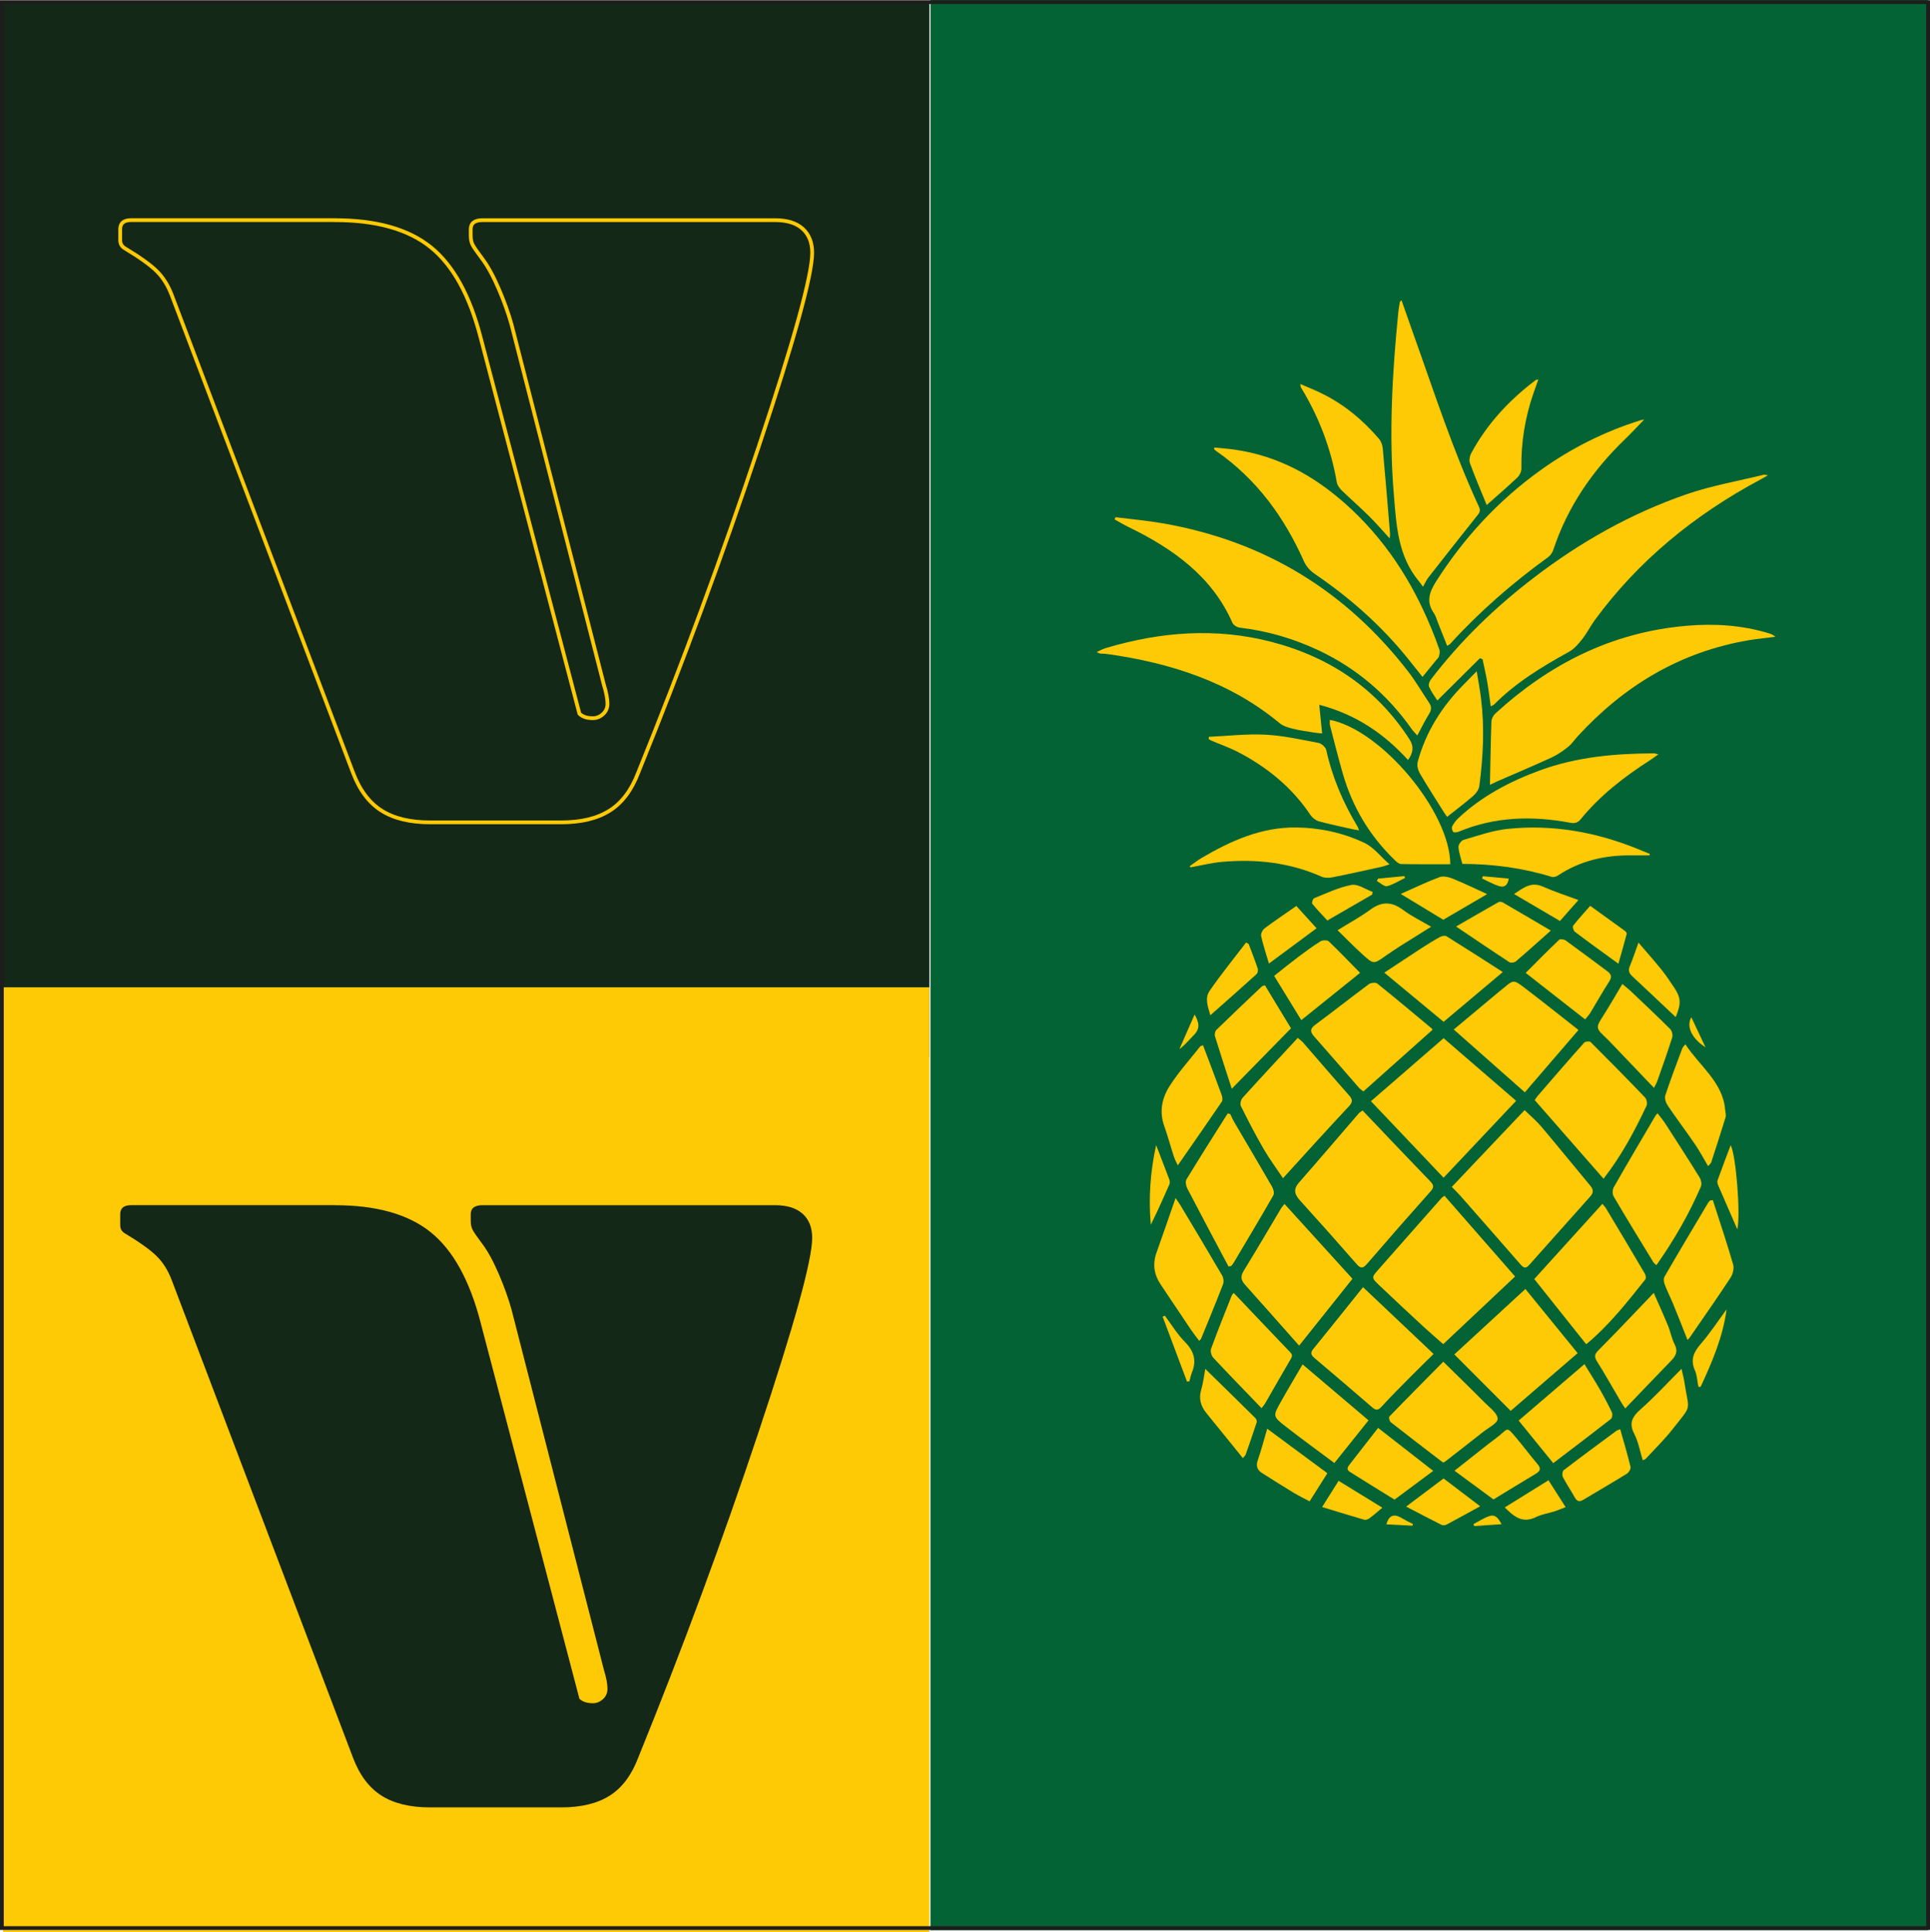 <?xml version="1.0" encoding="UTF-8"?>
<svg xmlns="http://www.w3.org/2000/svg" id="Layer_1" viewBox="0 0 513 513.71">
  <defs>
    <style>.cls-1{stroke:#1d1d1b;}.cls-1,.cls-2{fill:none;stroke-miterlimit:10;}.cls-2{stroke:#fec905;}.cls-3{fill:#036335;}.cls-3,.cls-4,.cls-5{stroke-width:0px;}.cls-4{fill:#142818;}.cls-5{fill:#fec905;}</style>
  </defs>
  <rect class="cls-3" x="247.32" width="265.18" height="513.14"></rect>
  <rect class="cls-4" x=".81" y=".57" width="246.22" height="280.37"></rect>
  <path class="cls-2" d="M89.01,58.53c11.07,0,19.58,2.41,25.52,7.22,5.94,4.81,10.35,12.84,13.24,24.07l26.24,99.91c.8.81,2,1.2,3.61,1.2.96,0,1.84-.36,2.64-1.08.8-.72,1.21-1.64,1.21-2.77,0-1.28-.32-2.97-.96-5.06l-24.56-95.81c-.81-2.89-1.92-6.02-3.37-9.39-1.45-3.37-2.89-6.02-4.33-7.94-1.45-1.93-2.33-3.21-2.65-3.85-.32-.64-.48-1.44-.48-2.41v-1.68c0-1.6,1.04-2.41,3.13-2.41h77.76c3.21,0,5.66.76,7.34,2.29,1.68,1.53,2.53,3.65,2.53,6.38,0,5.94-4.78,23.23-14.33,51.88-9.55,28.65-20.18,57.42-31.9,86.3-1.77,4.66-4.29,8.03-7.58,10.11-3.29,2.09-7.58,3.13-12.88,3.13h-34.91c-5.3,0-9.59-1.04-12.88-3.13-3.29-2.08-5.82-5.45-7.58-10.11l-48.15-126.87c-.96-2.57-2.29-4.7-3.97-6.38-1.68-1.68-4.54-3.73-8.55-6.14-.8-.48-1.2-1.2-1.2-2.17v-2.89c0-1.6.96-2.41,2.89-2.41h54.17Z"></path>
  <rect class="cls-5" x=".81" y="262.47" width="246.22" height="251.24"></rect>
  <g id="TjOtBB">
    <path class="cls-5" d="M396.24,187.75c-.33-2.32-.57-4.42-.94-6.51-.35-2.01-.82-4-1.24-6-.23-.08-.47-.17-.7-.25-3.7,3.67-7.4,7.35-11.32,11.24-.74-1.19-1.62-2.36-2.19-3.64-.22-.5.06-1.39.44-1.89,7.78-10.23,17.02-19.18,27.41-27.13,12.3-9.42,25.75-17.06,40.67-22.2,6.6-2.27,13.61-3.48,20.44-5.16.18-.04.39.04,1.11.14-.87.49-1.38.8-1.9,1.08-17.66,9.43-32.58,21.68-44.11,37.41-1.18,1.61-2.05,3.41-3.28,4.98-1.01,1.28-2.14,2.65-3.56,3.44-7.23,3.99-14.21,8.24-19.96,14.05-.13.13-.33.19-.87.47Z"></path>
    <path class="cls-5" d="M376.72,195.53c-.52-.6-1.06-1.1-1.47-1.69-6.32-8.97-14.47-16.09-24.75-20.94-6.59-3.1-13.58-5.17-20.95-6.04-.72-.08-1.7-.68-1.96-1.27-5.35-12.22-15.67-19.7-27.75-25.54-1.22-.59-2.38-1.3-3.56-1.96.07-.2.14-.39.21-.59,4.21.53,8.45.9,12.62,1.63,27.5,4.8,48.95,18.39,65.19,39.4,2.04,2.64,3.7,5.55,5.57,8.31.69,1.02.64,1.91-.02,2.96-1.1,1.77-2,3.64-3.13,5.72Z"></path>
    <path class="cls-5" d="M322.78,118.98c1.75.18,3.52.29,5.26.54,11.58,1.62,21.13,6.93,29.48,14.33,10.52,9.33,17.77,20.63,22.92,33.18.77,1.88,1.51,3.77,2.16,5.68.18.53.02,1.19-.12,1.77-.08.34-.42.63-.67.93-1.17,1.44-2.34,2.87-3.7,4.54-1.41-1.77-2.67-3.36-3.95-4.94-7-8.67-15.32-16.07-24.72-22.45-1.19-.81-2.27-2.04-2.83-3.3-5.2-11.66-12.48-21.84-23.48-29.46-.16-.11-.28-.26-.4-.4-.03-.03,0-.11.04-.43Z"></path>
    <path class="cls-5" d="M396.03,208.64c.12-5.82.2-11.33.39-16.84.03-.73.49-1.61,1.06-2.13,14.18-12.99,30.76-21.58,50.84-23.31,7.35-.63,14.7-.18,21.81,1.99.61.19,1.21.41,1.78.94-2.3.29-4.62.5-6.91.88-18.63,3.12-33.39,12.28-45.56,25.47-.88.95-1.6,2.07-2.6,2.88-1.34,1.07-2.79,2.1-4.37,2.83-4.76,2.19-9.61,4.23-14.42,6.33-.7.31-1.38.66-2.02.96Z"></path>
    <path class="cls-5" d="M384.65,171.68c-.87-2.19-1.69-4.29-2.53-6.37-.31-.77-.5-1.6-.97-2.27-2.08-2.98-1.32-5.5.56-8.45,7.32-11.5,16.45-21.48,27.81-29.62,8.07-5.79,16.94-10.25,26.62-13.27.35-.11.74-.13.88-.16-1.63,1.68-3.27,3.47-5.03,5.17-8.78,8.44-15.35,18.11-19.09,29.4-.24.74-.75,1.54-1.39,2-9.52,6.88-18.27,14.52-26.08,23.09-.16.18-.42.27-.79.49Z"></path>
    <path class="cls-5" d="M350.66,187.35c.27,2.64.5,4.99.77,7.63-.77-.08-1.47-.12-2.14-.23-1.92-.32-3.86-.57-5.74-1.04-1.2-.3-2.52-.71-3.41-1.45-13.14-10.91-28.91-16.04-45.96-18.41-.47-.06-.94-.05-1.41-.08-.37-.02-.75-.06-1.22-.46.81-.35,1.58-.79,2.42-1.04,14.51-4.31,29.22-5.49,44.03-1.62,15.79,4.12,28.12,12.69,36.64,25.89,1.28,1.99.93,3.65-.38,5.51-6.26-6.89-13.7-12.07-23.58-14.69Z"></path>
    <path class="cls-5" d="M378.23,155.99c-.46-.63-.72-1.03-1.03-1.39-5.69-6.82-6.03-15-6.71-23.07-1.36-16.18-.42-32.32,1.17-48.44.09-.94.27-1.87.42-2.8.01-.09.15-.16.45-.46,1.06,3.03,2.06,5.92,3.09,8.79,5.54,15.48,10.56,31.14,17.51,46.15.53,1.15,0,1.7-.63,2.48-4.3,5.39-8.56,10.81-12.81,16.24-.5.64-.83,1.4-1.47,2.51Z"></path>
    <path class="cls-5" d="M362.17,295.21c6.08,6.39,12,12.65,18,18.85.96.99,1.03,1.6.08,2.66-5.69,6.38-11.32,12.8-16.89,19.27-1.04,1.2-1.65,1.34-2.75.08-4.98-5.7-10.01-11.36-15.1-16.97-1.47-1.62-1.76-2.99-.21-4.75,5.33-6.07,10.56-12.22,15.83-18.33.24-.28.61-.47,1.04-.8Z"></path>
    <path class="cls-5" d="M385.9,315.52c6.41-6.76,12.78-13.48,19.34-20.4,1.49,1.46,3.14,2.84,4.49,4.44,4.38,5.18,8.63,10.46,12.98,15.66.86,1.03.88,1.86,0,2.84-5.44,6.08-10.87,12.17-16.28,18.27-.99,1.12-1.6.6-2.35-.27-5.31-6.1-10.65-12.18-16-18.26-.63-.72-1.34-1.39-2.19-2.27Z"></path>
    <path class="cls-5" d="M402.71,339.36c-6.52,6.14-12.73,11.99-19.1,17.98-1.77-1.56-3.54-3.07-5.25-4.65-3.93-3.64-7.85-7.28-11.72-10.97-2.17-2.07-2.12-2.1-.19-4.29,5.58-6.31,11.15-12.63,16.72-18.95.12-.14.3-.23.77-.6,6.3,7.21,12.59,14.4,18.77,21.47Z"></path>
    <path class="cls-5" d="M383.7,313.09c-6.43-6.77-12.7-13.39-19.3-20.34,6.43-5.58,12.81-11.12,19.31-16.75,6.52,5.63,12.84,11.08,19.28,16.65-6.52,6.92-12.81,13.58-19.28,20.44Z"></path>
    <path class="cls-5" d="M353.49,191.37c13.68,2.66,31.94,24.45,32,38.38-4.36,0-8.72.04-13.09-.05-.59-.01-1.26-.64-1.74-1.11-6.79-6.58-11.31-14.35-13.8-23.15-1.19-4.18-2.26-8.4-3.35-12.61-.12-.46-.02-.96-.02-1.47Z"></path>
    <path class="cls-5" d="M344.96,275.92c.72.63,1.1.89,1.39,1.22,4.08,4.69,8.11,9.41,12.23,14.06.99,1.12,1.03,1.78-.09,2.97-5.85,6.23-11.55,12.58-17.46,19.05-1.57-2.34-3.5-4.94-5.11-7.7-2.18-3.75-4.17-7.6-6.09-11.47-.28-.57.01-1.71.48-2.23,4.77-5.28,9.63-10.49,14.64-15.9Z"></path>
    <path class="cls-5" d="M426.22,313.36c-6.07-6.93-12.06-13.78-18.29-20.9.12-.16.46-.75.91-1.26,4.06-4.7,8.12-9.4,12.26-14.04.27-.3,1.43-.4,1.67-.15,4.88,4.87,9.72,9.77,14.48,14.75.46.48.68,1.61.41,2.19-3.21,6.86-6.83,13.51-11.43,19.42Z"></path>
    <path class="cls-5" d="M407.8,340.04c6.02-6.64,12.01-13.26,18.12-20,.31.39.72.8,1,1.26,3.45,5.76,6.89,11.52,10.29,17.3.25.42.37,1.21.12,1.53-4.78,6.01-9.52,12.05-15.53,17.09-.09.07-.25.08-.24.07-4.59-5.77-9.16-11.49-13.75-17.26Z"></path>
    <path class="cls-5" d="M345.31,357.73c-5-5.64-9.66-10.94-14.38-16.19-1.11-1.23-1.24-2.26-.35-3.7,3.39-5.5,6.64-11.08,9.95-16.63.22-.37.54-.7.9-1.14,6.06,6.67,12.05,13.26,18.06,19.89-4.58,5.74-9.22,11.56-14.18,17.77Z"></path>
    <path class="cls-5" d="M362.3,342.19c6.43,6.09,12.55,11.88,18.75,17.75-2.02,2-4.02,3.94-5.98,5.92-2.65,2.68-5.33,5.33-7.86,8.11-.99,1.09-1.57.95-2.56.09-5.04-4.36-10.11-8.68-15.2-12.99-.86-.73-1.27-1.34-.44-2.37,4.35-5.35,8.65-10.74,13.29-16.52Z"></path>
    <path class="cls-5" d="M401.54,375.07c-5.12-5.13-10.07-10.08-14.98-15,6.2-5.71,12.42-11.44,18.89-17.4,4.4,5.4,9.02,11.08,13.89,17.06-6.01,5.17-11.87,10.23-17.8,15.34Z"></path>
    <path class="cls-5" d="M440.79,200.55c-.93.66-1.54,1.12-2.18,1.53-6.93,4.44-13.33,9.42-18.45,15.7-.75.92-1.51,1.18-2.75.95-10.14-1.91-20.09-1.63-29.7,2.38-.43.18-1.27.27-1.43.07-.3-.39-.49-1.12-.28-1.51.43-.83,1.04-1.62,1.74-2.27,6.16-5.74,13.55-9.66,21.6-12.61,9.78-3.58,19.99-4.48,30.36-4.51.19,0,.37.09,1.09.27Z"></path>
    <path class="cls-5" d="M440.58,295.97c.75.98,1.5,1.84,2.1,2.79,3.06,4.74,6.12,9.47,9.08,14.26.41.67.63,1.76.34,2.44-3.14,7.31-7.12,14.21-11.83,20.89-.32-.32-.65-.54-.83-.84-3.53-5.79-7.08-11.56-10.51-17.41-.38-.65-.35-1.85.04-2.52,3.63-6.37,7.37-12.69,11.09-19.02.09-.15.23-.27.52-.59Z"></path>
    <path class="cls-5" d="M326.54,336.69c-3.66-6.9-7.34-13.78-10.93-20.7-.37-.71-.6-1.87-.23-2.47,3.57-5.88,7.27-11.69,10.94-17.51.23.06.47.11.7.17.34.7.63,1.43,1.03,2.1,3.35,5.73,6.75,11.43,10.06,17.18.38.66.67,1.76.34,2.33-3.42,5.98-6.96,11.89-10.48,17.82-.19.33-.45.62-.68.93-.25.06-.5.11-.74.17Z"></path>
    <path class="cls-5" d="M419.56,273.82c-4.79,5.56-9.46,10.99-14.26,16.57-6.4-5.65-12.58-11.12-18.89-16.7,3.99-3.34,8-6.68,12.01-10.03.4-.34.83-.65,1.23-.99,2.59-2.19,2.66-2.28,5.45-.16,4.75,3.61,9.4,7.33,14.47,11.31Z"></path>
    <path class="cls-5" d="M380.74,273.79c-6.08,5.42-12.15,10.84-18.34,16.36-.34-.27-.8-.53-1.12-.9-4.01-4.58-7.98-9.19-12.01-13.75-1.07-1.2-1.08-2.03.32-3.06,4.8-3.56,9.48-7.26,14.28-10.82.5-.37,1.8-.48,2.21-.15,4.91,3.94,9.71,7.98,14.54,12,.08.07.09.22.12.32Z"></path>
    <path class="cls-5" d="M384.66,217.15c-.24-.34-.52-.67-.75-1.03-2.17-3.47-4.4-6.91-6.46-10.43-.52-.89-.88-2.17-.63-3.11,2.11-7.91,6.4-14.74,12.32-20.7,1-1,1.99-2.02,3.37-3.43.42,2.63.86,4.88,1.14,7.15.98,7.8.59,15.58-.44,23.35-.12.93-.85,1.95-1.61,2.62-2.2,1.92-4.56,3.69-6.96,5.59Z"></path>
    <path class="cls-5" d="M383.63,362c3.85,3.79,7.44,7.27,10.96,10.83,1.35,1.37,3.45,2.86,3.49,4.34.03,1.17-2.53,2.44-3.99,3.6-3.34,2.65-6.72,5.26-10.1,7.88-.1.07-.25.08-.46.14-4.6-3.53-9.25-7.07-13.84-10.68-.36-.28-.61-1.3-.38-1.54,4.68-4.85,9.44-9.63,14.32-14.57Z"></path>
    <path class="cls-5" d="M438.44,227.4c-1.58,0-3.15.02-4.73,0-7.14-.1-13.76,1.45-19.64,5.37-.43.29-1.18.49-1.64.34-7.68-2.38-15.59-3.42-23.73-3.45-.39-1.55-.94-3.01-1.03-4.49-.04-.63.73-1.71,1.36-1.9,3.84-1.11,7.69-2.5,11.65-2.91,12.13-1.27,23.76.88,34.9,5.44.98.4,1.95.8,2.93,1.2l-.06.4Z"></path>
    <path class="cls-5" d="M321.32,195.88c5.01-.23,10.04-.82,15.02-.57,4.74.24,9.44,1.3,14.11,2.19.82.16,1.91,1.15,2.08,1.91,1.59,7.22,4.46,13.95,8.32,20.36.12.21.18.45.39.97-.79-.14-1.36-.2-1.9-.33-2.93-.67-5.89-1.27-8.78-2.07-.85-.24-1.73-.93-2.21-1.64-4.79-7.18-11.32-12.62-19.17-16.72-2.28-1.19-4.77-2.06-7.16-3.08-.27-.11-.51-.29-.76-.43.02-.19.04-.39.06-.58Z"></path>
    <path class="cls-5" d="M316.19,230.3c1.1-.77,2.16-1.61,3.32-2.29,7.69-4.49,15.75-8.15,25.08-8.03,6.33.08,12.51,1.44,18.12,4.12,2.45,1.17,4.23,3.57,6.62,5.68-.93.3-1.44.51-1.98.63-4.39.96-8.77,1.95-13.18,2.82-.91.18-2.05.21-2.85-.15-8.47-3.78-17.41-4.78-26.63-3.94-2.77.25-5.49.95-8.23,1.44-.09-.1-.18-.2-.26-.29Z"></path>
    <path class="cls-5" d="M369.38,143.14c-1.97-2.14-3.62-4.08-5.44-5.88-2.35-2.33-4.87-4.52-7.25-6.83-.61-.6-1.22-1.41-1.36-2.19-1.54-8.96-4.73-17.37-9.54-25.25-.09-.14-.07-.34-.17-.9,2.03.88,3.86,1.6,5.6,2.45,6.07,2.96,11.05,7.15,15.31,12.11.58.67.93,1.67,1.01,2.54.7,7.57,1.31,15.14,1.94,22.71.02.29-.04.58-.1,1.24Z"></path>
    <path class="cls-5" d="M399.44,258.42c-5.37,4.51-10.51,8.84-15.73,13.23-5.16-4.28-10.33-8.57-15.76-13.07,3.45-2.27,6.66-4.42,9.9-6.52,1.6-1.04,3.23-2.05,4.92-2.98.47-.26,1.34-.41,1.72-.18,4.93,3.07,9.8,6.21,14.96,9.52Z"></path>
    <path class="cls-5" d="M318.74,356.45c-.81-1.1-1.6-2.09-2.3-3.13-2.66-3.94-5.29-7.89-7.93-11.84-1.79-2.67-2.18-5.47-1.1-8.49,1.66-4.64,3.25-9.3,5.06-14.49.69,1.02,1.07,1.54,1.4,2.09,3.67,6.14,7.36,12.28,10.96,18.46.38.65.52,1.67.26,2.35-1.86,4.85-3.86,9.65-5.82,14.46-.06.16-.24.28-.52.6Z"></path>
    <path class="cls-5" d="M455.28,319.06c1.83,5.7,3.74,11.37,5.4,17.11.3,1.05-.08,2.55-.71,3.52-3.52,5.36-7.21,10.62-10.85,15.91-.14.2-.34.36-.58.61-1.24-3.13-2.42-6.16-3.65-9.17-.77-1.88-1.69-3.7-2.41-5.59-.24-.63-.34-1.55-.02-2.1,3.81-6.58,7.71-13.11,11.6-19.65.12-.21.33-.37.5-.56.24-.03.48-.05.72-.08Z"></path>
    <path class="cls-5" d="M439.57,343.71c1.22,2.77,2.56,5.71,3.78,8.68.68,1.64.97,3.43,1.78,5,.94,1.81.34,3.04-.94,4.36-4.02,4.13-8,8.31-12.19,12.68-.5-.74-.79-1.13-1.03-1.54-2.14-3.64-4.19-7.32-6.44-10.9-.78-1.25-.77-1.92.34-3.03,4.9-4.92,9.65-9.98,14.69-15.24Z"></path>
    <path class="cls-5" d="M327.94,343.73c4.96,5.22,9.76,10.3,14.61,15.35.62.64,1.2,1.08.62,2.06-2.33,3.96-4.58,7.95-6.88,11.93-.22.38-.53.71-.96,1.29-4.34-4.51-8.63-8.9-12.81-13.38-.53-.57-.86-1.74-.61-2.42,1.73-4.75,3.62-9.44,5.49-14.15.13-.32.45-.57.54-.68Z"></path>
    <path class="cls-5" d="M421.15,362.64c1.43,2.34,2.83,4.53,4.12,6.77,1.14,1.99,2.22,4.02,3.19,6.09.22.47.08,1.45-.29,1.74-5.05,3.94-10.17,7.81-15.32,11.73-3.17-3.91-6.16-7.59-9.19-11.32,5.72-4.91,11.5-9.86,17.5-15.01Z"></path>
    <path class="cls-5" d="M346.23,362.71c5.96,5.06,11.72,9.95,17.53,14.88-2.95,3.69-5.91,7.38-9.08,11.35-4.38-3.27-8.72-6.42-12.93-9.7-3.46-2.7-3.43-2.79-1.29-6.59,1.86-3.32,3.82-6.58,5.77-9.93Z"></path>
    <path class="cls-5" d="M439.63,289.21c-4.2-4.4-8.13-8.52-12.07-12.64-.13-.14-.28-.28-.42-.41-3.1-2.92-3.06-2.9-.84-6.37,1.68-2.64,3.22-5.35,4.92-8.2.63.53,1.43,1.14,2.16,1.82,3.54,3.36,7.1,6.71,10.55,10.15.5.5.76,1.59.55,2.25-1.23,3.91-2.62,7.77-3.99,11.65-.2.57-.53,1.09-.87,1.76Z"></path>
    <path class="cls-5" d="M327.41,289.44c-1.61-4.98-3.09-9.46-4.47-13.97-.15-.5.03-1.34.41-1.71,3.96-3.87,7.99-7.67,12.01-11.48.17-.17.48-.21.85-.36,2.32,3.83,4.63,7.64,6.94,11.45-5.08,5.19-10.18,10.4-15.74,16.07Z"></path>
    <path class="cls-5" d="M319.78,277.9c1.69,4.48,3.36,8.85,4.96,13.25.2.54.28,1.34,0,1.76-3.81,5.6-7.69,11.16-11.67,16.89-.32-.68-.75-1.42-1.01-2.21-.9-2.76-1.65-5.57-2.62-8.31-1.36-3.83-.56-7.47,1.53-10.69,2.36-3.64,5.32-6.95,8.04-10.39.16-.2.56-.22.78-.3Z"></path>
    <path class="cls-5" d="M454.01,310.01c-1.2-2.02-2.19-3.92-3.4-5.7-2.39-3.5-4.95-6.89-7.32-10.4-.51-.75-.9-1.93-.64-2.72,1.38-4.2,2.97-8.34,4.51-12.49.12-.32.42-.58.81-1.09,3.81,5.82,9.99,10.1,10.58,17.4.05.68.3,1.42.11,2.04-1.21,3.99-2.51,7.95-3.8,11.92-.1.31-.44.56-.84,1.03Z"></path>
    <path class="cls-5" d="M395.17,134.27c-1.51-3.71-3.07-7.36-4.44-11.08-.29-.78-.09-1.92.32-2.69,4.14-7.71,10.02-14.09,17.19-19.49.09-.07.25-.05.65-.12-.45,1.26-.86,2.39-1.25,3.53-2.29,6.56-3.37,13.29-3.25,20.2.01.79-.5,1.79-1.12,2.37-2.59,2.45-5.31,4.79-8.11,7.28Z"></path>
    <path class="cls-5" d="M421.32,271c-5.57-4.36-10.86-8.51-15.79-12.36,2.92-2.92,5.87-5.92,8.91-8.82.25-.24,1.31-.11,1.71.19,3.73,2.69,7.39,5.45,11.08,8.19,1.04.77,1.29,1.51.52,2.7-1.77,2.74-3.35,5.58-5.04,8.36-.38.63-.93,1.17-1.39,1.75Z"></path>
    <path class="cls-5" d="M361.51,258.63c-4.74,3.81-9.97,8.02-15.62,12.57-2.33-3.8-4.7-7.66-7.22-11.76,2.17-1.72,4.23-3.4,6.36-5.01,1.94-1.46,3.9-2.9,5.97-4.19.52-.32,1.8-.35,2.17,0,2.87,2.74,5.6,5.6,8.34,8.39Z"></path>
    <path class="cls-5" d="M380.96,391.02c-3.54,2.63-6.79,5.05-10.29,7.65-3.88-2.4-7.9-4.87-11.89-7.39-1.02-.65-.52-1.36.05-2.08,2.46-3.13,4.89-6.29,7.47-9.6,4.84,3.78,9.66,7.53,14.66,11.43Z"></path>
    <path class="cls-5" d="M386.6,390.99c3.12-2.46,6.09-4.82,9.07-7.16.93-.73,1.91-1.4,2.81-2.15,2.42-2.02,2-2.43,4.48.49,1.97,2.31,3.75,4.76,5.73,7.07.98,1.14.74,1.83-.48,2.56-3.79,2.26-7.55,4.58-11.24,6.82-3.46-2.55-6.78-5-10.36-7.63Z"></path>
    <path class="cls-5" d="M387.03,246.31c3.93-2.27,7.57-4.39,11.24-6.46.27-.15.83-.14,1.1.02,4.23,2.44,8.43,4.93,12.84,7.52-3.24,2.88-6.22,5.57-9.28,8.18-.36.31-1.34.47-1.7.24-4.63-3.02-9.21-6.13-14.21-9.5Z"></path>
    <path class="cls-5" d="M355.52,247.3c2.87-1.78,5.95-3.45,8.73-5.48,3.08-2.25,5.72-2.14,8.73.11,2.23,1.66,4.81,2.91,7.41,4.44-2.92,1.83-5.65,3.52-8.36,5.24-1.28.81-2.54,1.66-3.78,2.53-3.1,2.2-3.14,2.25-6.03-.36-2.22-2.01-4.3-4.15-6.7-6.49Z"></path>
    <path class="cls-5" d="M430.66,379.96c.97,3.46,1.95,6.71,2.74,10,.13.53-.44,1.49-.99,1.83-3.81,2.36-7.7,4.61-11.55,6.91-1.02.61-1.67.47-2.25-.57-1.03-1.84-2.23-3.59-3.19-5.46-.25-.49-.15-1.55.23-1.84,4.63-3.55,9.34-7.01,14.04-10.49.15-.11.36-.15.98-.39Z"></path>
    <path class="cls-5" d="M436.64,388.19c-.74-2.39-1.14-4.86-2.25-7-1.51-2.89-.51-4.6,1.79-6.63,3.7-3.26,7.01-6.9,10.77-10.66.29,1.32.6,2.42.77,3.54,1.19,8.01,2.24,5.66-3.16,12.53-2.18,2.78-4.76,5.28-7.17,7.9-.11.12-.34.15-.74.32Z"></path>
    <path class="cls-5" d="M336.82,379.81c5.5,4.07,10.67,7.89,16,11.84-1.47,2.32-3.02,4.78-4.73,7.48-1.45-.78-2.91-1.49-4.29-2.32-2.77-1.67-5.49-3.41-8.23-5.13-1.32-.83-1.8-1.83-1.28-3.37.94-2.74,1.67-5.54,2.54-8.49Z"></path>
    <path class="cls-5" d="M320.37,363.91c4.62,4.53,8.98,8.79,13.31,13.08.26.26.46.81.35,1.14-.93,2.88-1.94,5.74-2.94,8.6-.08.22-.31.39-.73.9-3.29-4.06-6.48-7.99-9.67-11.93-1.5-1.85-2.11-3.83-1.42-6.18.53-1.78.73-3.65,1.1-5.61Z"></path>
    <path class="cls-5" d="M383.62,244.51c-3.57-2.17-7.21-4.37-11.31-6.86,3.79-1.68,6.99-3.23,10.32-4.47.95-.36,2.4-.04,3.44.38,2.96,1.19,5.82,2.6,9.22,4.14-3.93,2.29-7.67,4.48-11.66,6.81Z"></path>
    <path class="cls-5" d="M393.44,400.43c-3.09,1.69-6.02,3.33-8.99,4.9-.35.18-.99.2-1.34.03-3.01-1.51-5.99-3.09-9.36-4.84,3.47-2.6,6.67-5.01,9.95-7.48,3.22,2.45,6.39,4.86,9.74,7.4Z"></path>
    <path class="cls-5" d="M337.29,256.16c-.78-2.65-1.56-4.96-2.08-7.33-.13-.61.39-1.62.95-2.05,2.72-2.04,5.56-3.94,8.41-5.93,1.83,2.02,3.52,3.87,5.38,5.93-4.08,3.02-8.15,6.03-12.67,9.38Z"></path>
    <path class="cls-5" d="M430.17,256.2c-4.3-3.13-7.97-5.76-11.57-8.49-.39-.3-.67-1.33-.43-1.64,1.32-1.73,2.83-3.33,4.51-5.26,3.12,2.24,6.19,4.45,9.24,6.67.24.17.52.55.47.77-.67,2.56-1.41,5.1-2.21,7.94Z"></path>
    <path class="cls-5" d="M331.9,250.94c.82,2.18,1.67,4.35,2.41,6.56.14.43,0,1.18-.32,1.48-4,3.63-8.06,7.19-12.27,10.92-.6-2.14-1.57-4.47-.22-6.45,3.03-4.42,6.45-8.6,9.71-12.88.23.12.46.25.68.37Z"></path>
    <path class="cls-5" d="M445.4,270.39c-3.98-3.75-7.75-7.34-11.56-10.88-.87-.81-1.09-1.58-.62-2.69.81-1.92,1.44-3.9,2.29-6.23,2.12,2.48,4.16,4.76,6.07,7.13,1.21,1.5,2.27,3.12,3.35,4.71,1.88,2.78,1.99,4.34.48,7.95Z"></path>
    <path class="cls-5" d="M399.97,400.74c3.91-2.43,7.65-4.75,11.62-7.22,1.47,2.3,2.93,4.58,4.56,7.15-1.08.41-1.95.8-2.86,1.09-1.65.53-3.45.78-4.97,1.53-3.73,1.84-5.96-.19-8.35-2.54Z"></path>
    <path class="cls-5" d="M351.43,400.63c1.61-2.57,2.99-4.76,4.37-6.96,3.94,2.42,7.73,4.74,11.63,7.14-1.07.9-2.17,1.87-3.34,2.76-.38.29-1.05.57-1.45.45-3.63-1.04-7.23-2.17-11.21-3.38Z"></path>
    <path class="cls-5" d="M402.44,237.66c2.52-1.63,4.51-3.36,7.66-1.96,2.93,1.3,6.03,2.3,9.45,3.58-1.88,2.12-3.35,3.79-4.91,5.56-4.06-2.38-8-4.71-12.2-7.17Z"></path>
    <path class="cls-5" d="M364.72,237.83c-3.91,2.26-7.82,4.51-11.91,6.88-1.27-1.38-2.71-2.85-3.99-4.43-.21-.26.13-1.36.49-1.5,3.26-1.3,6.5-2.88,9.93-3.53,1.66-.31,3.72,1.18,5.59,1.85-.04.24-.07.48-.11.72Z"></path>
    <path class="cls-5" d="M458.93,348.09c-.94,7.21-3.8,13.93-6.89,20.58-.2,0-.4,0-.6,0-.3-1.47-.34-3.04-.94-4.4-1.21-2.74-.36-4.78,1.55-6.98,2.52-2.9,4.61-6.12,6.88-9.2Z"></path>
    <path class="cls-5" d="M461.78,326.8c-1.71-3.92-3.39-7.74-5.03-11.56-.19-.44-.37-1.02-.22-1.43,1.12-3.14,2.31-6.25,3.49-9.36,1.41,2.59,2.67,18.37,1.77,22.36Z"></path>
    <path class="cls-5" d="M307.3,304.41c1.18,3.06,2.37,6.12,3.52,9.19.14.39.15.91,0,1.28-1.56,3.59-3.18,7.16-4.93,10.72-.63-7.11-.14-14.15,1.42-21.2Z"></path>
    <path class="cls-5" d="M315.51,367.29c-2.16-5.75-4.32-11.5-6.47-17.25.19-.09.39-.18.58-.27,1.76,2.35,3.29,4.9,5.35,6.99,2.46,2.49,3.12,5.04,1.84,8.14-.3.74-.44,1.53-.66,2.3-.21.03-.42.06-.64.09Z"></path>
    <path class="cls-5" d="M317.53,269.7c1.24,2.16,1.47,3.77-.12,5.38-1.25,1.27-2.34,2.68-3.92,3.82,1.3-2.95,2.59-5.9,4.04-9.2Z"></path>
    <path class="cls-5" d="M391.66,405.17c1.4-.72,2.73-1.63,4.22-2.12,1.68-.55,2.43.68,3.23,2.15-2.58.17-4.93.33-7.28.49-.06-.17-.11-.34-.17-.51Z"></path>
    <path class="cls-5" d="M375.45,405.6c-2.3-.12-4.6-.24-6.94-.36.62-2.29,1.88-2.85,3.77-1.84.58.31,1.14.66,1.73.97.51.27,1.03.52,1.54.78-.03.15-.07.29-.1.44Z"></path>
    <path class="cls-5" d="M394.16,232.94c2.24.2,4.48.41,6.87.63-.23,1.59-1.01,2.47-2.51,2.02-1.6-.49-3.08-1.35-4.61-2.05.08-.2.17-.39.25-.59Z"></path>
    <path class="cls-5" d="M366.29,233.58c2.32-.22,4.64-.45,6.96-.67.08.16.16.31.24.47-1.6.77-3.13,1.78-4.82,2.2-.72.18-1.79-.88-2.7-1.38.11-.21.21-.41.32-.62Z"></path>
    <path class="cls-5" d="M453.33,278.42c-3.55-2.24-5.21-5.49-3.76-7.98,1.3,2.77,2.44,5.18,3.76,7.98Z"></path>
  </g>
  <path class="cls-4" d="M89.01,320.4c11.07,0,19.58,2.41,25.52,7.22,5.94,4.81,10.35,12.84,13.24,24.07l26.24,99.91c.8.81,2,1.2,3.61,1.2.96,0,1.84-.36,2.64-1.08.8-.72,1.21-1.64,1.21-2.77,0-1.28-.32-2.97-.96-5.06l-24.56-95.81c-.81-2.89-1.92-6.02-3.37-9.39-1.45-3.37-2.89-6.02-4.33-7.94-1.45-1.93-2.33-3.21-2.65-3.85-.32-.64-.48-1.44-.48-2.41v-1.68c0-1.6,1.04-2.41,3.13-2.41h77.76c3.21,0,5.66.76,7.34,2.29,1.68,1.53,2.53,3.65,2.53,6.38,0,5.94-4.78,23.23-14.33,51.88-9.55,28.65-20.18,57.42-31.9,86.3-1.77,4.66-4.29,8.03-7.58,10.11-3.29,2.09-7.58,3.13-12.88,3.13h-34.91c-5.3,0-9.59-1.04-12.88-3.13-3.29-2.08-5.82-5.45-7.58-10.11l-48.15-126.87c-.96-2.57-2.29-4.7-3.97-6.38-1.68-1.68-4.54-3.73-8.55-6.14-.8-.48-1.2-1.2-1.2-2.17v-2.89c0-1.6.96-2.41,2.89-2.41h54.17Z"></path>
  <rect class="cls-1" x=".5" y=".57" width="512" height="512"></rect>
</svg>
